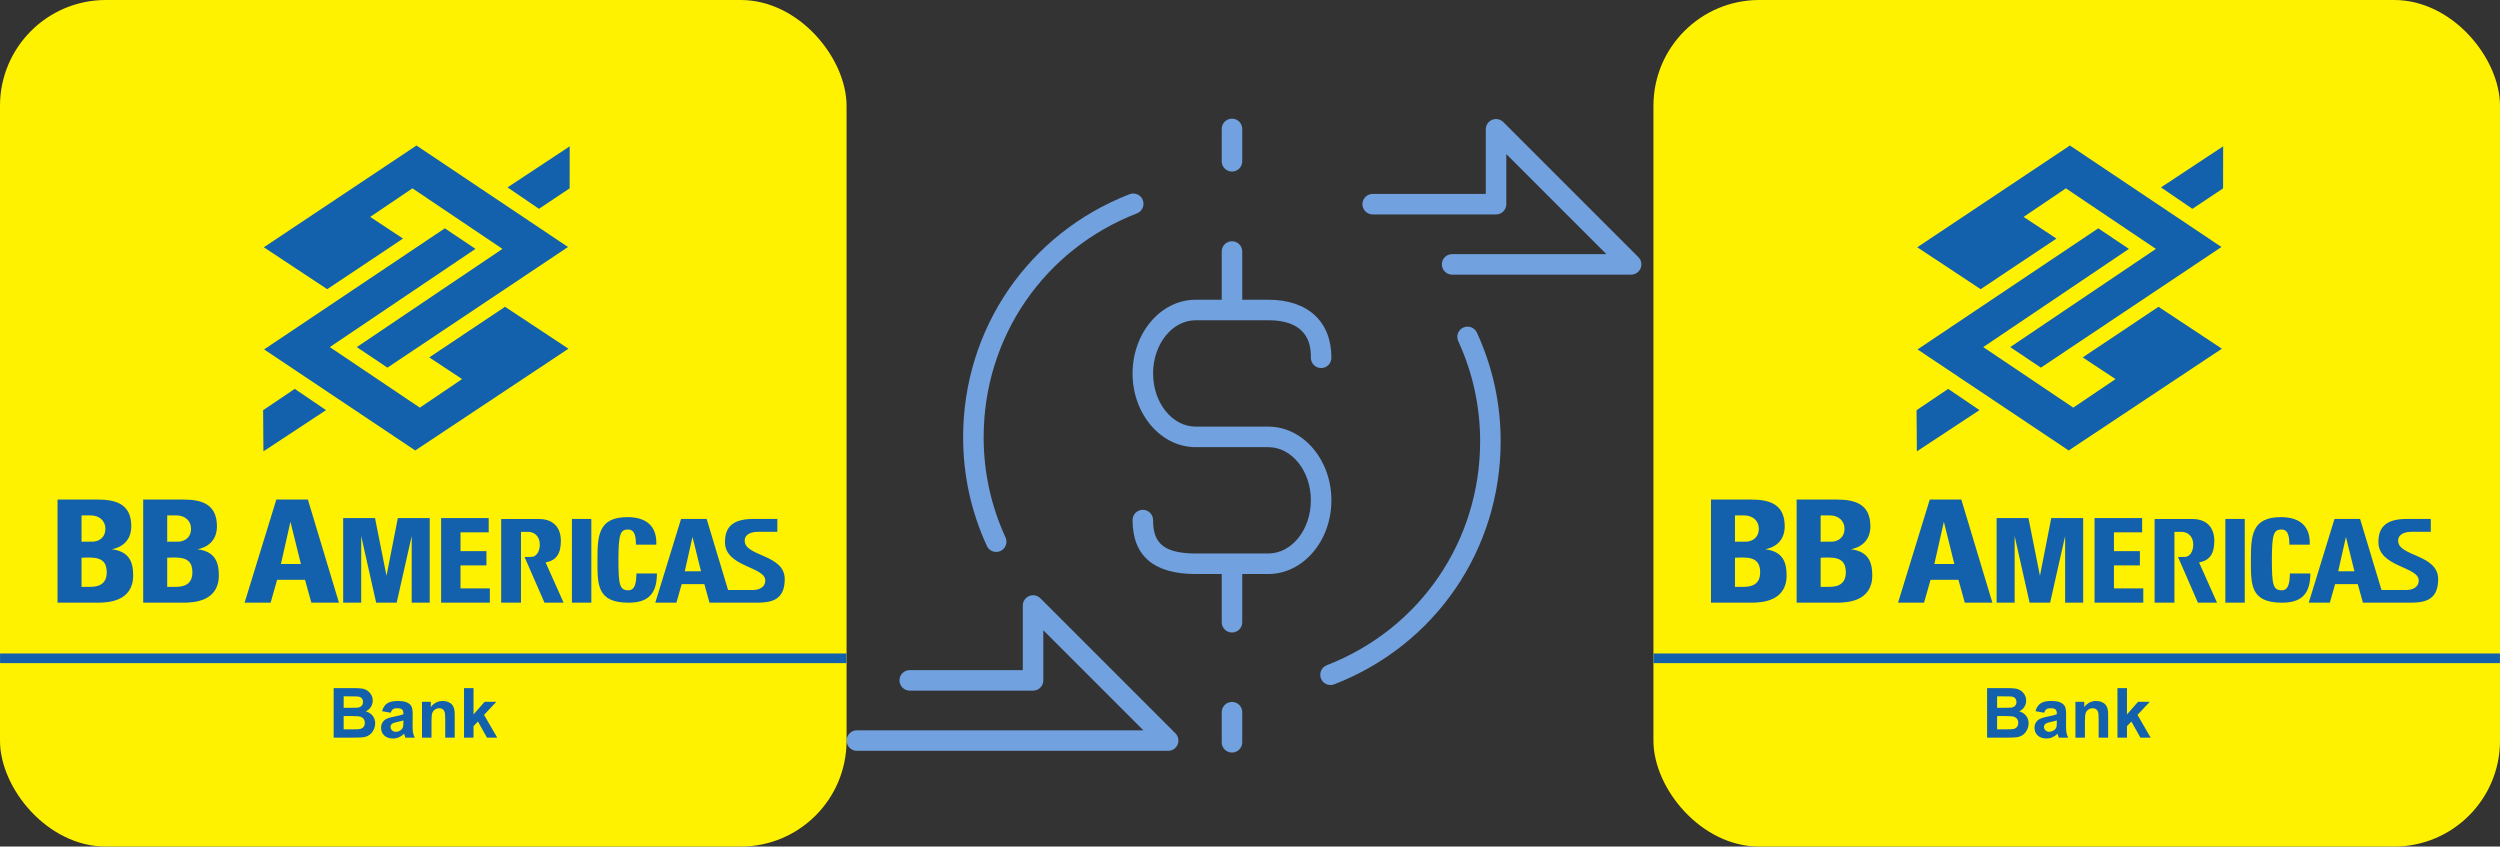 <?xml version="1.0" encoding="UTF-8"?> <svg xmlns="http://www.w3.org/2000/svg" xmlns:xlink="http://www.w3.org/1999/xlink" width="189px" height="64px" viewBox="0 0 189 64"><rect x="0" y="0" width="189" height="64" fill="#333333" stroke="none"/><!-- Generator: Sketch 47.1 (45422) - http://www.bohemiancoding.com/sketch --><title>Group 7</title><desc>Created with Sketch.</desc><defs></defs><g id="Page-1" stroke="none" stroke-width="1" fill="none" fill-rule="evenodd"><g id="learn-more-send-transfers-en" transform="translate(-751, -910)"><g id="Group-7" transform="translate(751, 910)"><g id="Page-1-Copy-4" transform="translate(64, 8)" fill="#71A1DF"><path d="M31.884,24.252 L26.392,24.252 C24.617,24.252 23.174,22.449 23.174,20.232 C23.174,18.015 24.617,16.212 26.392,16.212 L31.884,16.212 C35.102,16.212 35.102,18.347 35.102,19.048 C35.102,19.477 35.449,19.824 35.878,19.824 C36.306,19.824 36.654,19.477 36.654,19.048 C36.654,16.3 34.871,14.66 31.884,14.66 L29.914,14.66 L29.914,11.014 C29.914,10.585 29.567,10.238 29.138,10.238 C28.709,10.238 28.362,10.585 28.362,11.014 L28.362,14.66 L26.392,14.66 C23.762,14.66 21.622,17.16 21.622,20.232 C21.622,23.304 23.762,25.804 26.392,25.804 L31.884,25.804 C33.658,25.804 35.102,27.607 35.102,29.824 C35.102,32.04 33.658,33.844 31.884,33.844 L26.392,33.844 C23.721,33.844 23.174,32.834 23.174,31.318 C23.174,30.889 22.826,30.542 22.398,30.542 C21.97,30.542 21.622,30.889 21.622,31.318 C21.622,34.024 23.227,35.396 26.392,35.396 L28.362,35.396 L28.362,39.042 C28.362,39.47 28.709,39.818 29.138,39.818 C29.567,39.818 29.914,39.47 29.914,39.042 L29.914,35.396 L31.884,35.396 C34.514,35.396 36.654,32.896 36.654,29.824 C36.654,26.752 34.514,24.252 31.884,24.252" id="Fill-1"></path><path d="M11.314,33.727 C11.422,33.727 11.532,33.704 11.637,33.656 C12.027,33.477 12.197,33.016 12.018,32.627 C10.92,30.238 10.364,27.691 10.364,25.057 C10.364,17.507 14.914,10.863 21.955,8.13 C22.354,7.975 22.552,7.525 22.397,7.126 C22.242,6.726 21.792,6.528 21.393,6.683 C13.751,9.649 8.812,16.862 8.812,25.057 C8.812,27.917 9.416,30.682 10.608,33.275 C10.739,33.559 11.02,33.727 11.314,33.727" id="Fill-3"></path><path d="M46.625,16.763 C46.235,16.942 46.064,17.402 46.244,17.792 C47.342,20.18 47.898,22.727 47.898,25.362 C47.898,32.912 43.348,39.556 36.307,42.289 C35.908,42.444 35.709,42.893 35.864,43.293 C35.984,43.6 36.277,43.788 36.588,43.788 C36.681,43.788 36.776,43.771 36.868,43.735 C44.511,40.769 49.45,33.557 49.45,25.362 C49.45,22.502 48.845,19.736 47.653,17.144 C47.475,16.755 47.015,16.583 46.625,16.763" id="Fill-5"></path><path d="M59.861,11.439 L49.649,1.227 C49.428,1.006 49.095,0.939 48.803,1.059 C48.514,1.179 48.325,1.462 48.325,1.776 L48.325,6.66 L39.776,6.66 C39.347,6.66 39,7.007 39,7.436 C39,7.864 39.347,8.212 39.776,8.212 L49.1,8.212 C49.529,8.212 49.876,7.864 49.876,7.436 L49.876,3.649 L57.439,11.212 L45.779,11.212 C45.351,11.212 45.004,11.559 45.004,11.988 C45.004,12.416 45.351,12.763 45.779,12.763 L59.312,12.763 C59.626,12.763 59.909,12.574 60.029,12.284 C60.149,11.994 60.083,11.661 59.861,11.439" id="Fill-7"></path><path d="M14.649,37.227 C14.428,37.006 14.095,36.939 13.803,37.059 C13.514,37.179 13.325,37.462 13.325,37.776 L13.325,42.66 L4.776,42.66 C4.347,42.66 4,43.007 4,43.436 C4,43.864 4.347,44.212 4.776,44.212 L14.1,44.212 C14.529,44.212 14.876,43.864 14.876,43.436 L14.876,39.649 L22.439,47.212 L0.779,47.212 C0.351,47.212 0.004,47.559 0.004,47.988 C0.004,48.416 0.351,48.763 0.779,48.763 L24.312,48.763 C24.626,48.763 24.909,48.574 25.029,48.284 C25.149,47.994 25.083,47.661 24.861,47.439 L14.649,37.227 Z" id="Fill-7-Copy"></path><path d="M29.138,4.971 C29.567,4.971 29.914,4.623 29.914,4.195 L29.914,1.746 C29.914,1.318 29.567,0.97 29.138,0.97 C28.709,0.97 28.362,1.318 28.362,1.746 L28.362,4.195 C28.362,4.623 28.709,4.971 29.138,4.971" id="Fill-10"></path><path d="M29.138,45.066 C28.709,45.066 28.362,45.413 28.362,45.842 L28.362,48.118 C28.362,48.546 28.709,48.894 29.138,48.894 C29.567,48.894 29.914,48.546 29.914,48.118 L29.914,45.842 C29.914,45.413 29.567,45.066 29.138,45.066" id="Fill-14"></path></g><g id="Group-5-Copy"><rect id="Rectangle-5" fill="#FFF200" x="0" y="0" width="64" height="64" rx="8"></rect><path d="M0.004,50.132 L63.996,50.132 L63.996,49.404 L0.004,49.404 L0.004,50.132 Z M24.648,31.005 L22.283,29.399 L19.892,31.009 L19.915,34.123 L24.648,31.005 Z M30.468,18.036 L27.985,16.397 L31.181,14.239 L37.985,18.816 L26.973,26.241 L29.291,27.794 L42.941,18.673 L31.485,11 L19.945,18.694 L24.738,21.862 L30.468,18.036 Z M30.495,54.608 C30.495,54.78 30.485,54.897 30.467,54.958 C30.439,55.052 30.382,55.131 30.295,55.196 C30.178,55.281 30.054,55.324 29.925,55.324 C29.809,55.324 29.713,55.287 29.639,55.214 C29.564,55.141 29.526,55.054 29.526,54.953 C29.526,54.851 29.573,54.767 29.667,54.7 C29.728,54.659 29.858,54.618 30.058,54.575 C30.257,54.532 30.403,54.496 30.495,54.465 L30.495,54.608 Z M31.192,54.877 L31.2,54.038 C31.2,53.726 31.168,53.512 31.104,53.395 C31.04,53.279 30.93,53.182 30.773,53.107 C30.617,53.031 30.378,52.993 30.058,52.993 C29.705,52.993 29.439,53.056 29.26,53.182 C29.081,53.308 28.955,53.502 28.882,53.765 L29.534,53.882 C29.578,53.756 29.636,53.668 29.707,53.618 C29.779,53.567 29.879,53.542 30.007,53.542 C30.196,53.542 30.324,53.572 30.393,53.631 C30.461,53.689 30.495,53.788 30.495,53.926 L30.495,53.997 C30.365,54.052 30.133,54.111 29.797,54.174 C29.548,54.221 29.358,54.277 29.226,54.341 C29.094,54.405 28.991,54.497 28.918,54.617 C28.844,54.737 28.808,54.874 28.808,55.027 C28.808,55.259 28.888,55.451 29.049,55.603 C29.21,55.754 29.431,55.83 29.71,55.83 C29.868,55.83 30.018,55.8 30.157,55.741 C30.297,55.681 30.428,55.591 30.551,55.472 C30.556,55.486 30.565,55.514 30.577,55.557 C30.604,55.65 30.627,55.721 30.646,55.769 L31.356,55.769 C31.293,55.639 31.25,55.518 31.227,55.404 C31.204,55.291 31.192,55.115 31.192,54.877 L31.192,54.877 Z M36.946,40.246 L36.946,39.164 L33.348,39.164 L33.348,45.563 L37.033,45.563 L37.033,44.485 L34.815,44.485 L34.815,42.743 L36.775,42.743 L36.775,41.665 L34.815,41.665 L34.815,40.246 L36.946,40.246 Z M34.197,53.297 C34.13,53.208 34.031,53.135 33.9,53.078 C33.768,53.021 33.624,52.993 33.465,52.993 C33.105,52.993 32.807,53.146 32.57,53.453 L32.57,53.054 L31.903,53.054 L31.903,55.769 L32.621,55.769 L32.621,54.539 C32.621,54.236 32.64,54.028 32.676,53.915 C32.713,53.803 32.781,53.713 32.88,53.645 C32.978,53.576 33.09,53.542 33.214,53.542 C33.312,53.542 33.395,53.566 33.464,53.614 C33.533,53.662 33.583,53.728 33.613,53.815 C33.644,53.901 33.659,54.09 33.659,54.383 L33.659,55.769 L34.377,55.769 L34.377,54.082 C34.377,53.872 34.364,53.711 34.338,53.599 C34.311,53.486 34.265,53.385 34.197,53.297 L34.197,53.297 Z M37.524,53.054 L36.64,53.054 L35.799,54.01 L35.799,52.021 L35.08,52.021 L35.08,55.769 L35.799,55.769 L35.799,54.9 L36.134,54.549 L36.816,55.769 L37.591,55.769 L36.596,54.046 L37.524,53.054 Z M38.181,23.193 L32.452,27.02 L34.934,28.659 L31.739,30.817 L24.934,26.24 L35.946,18.815 L33.628,17.261 L19.966,26.416 L31.393,34.056 L42.975,26.362 L38.181,23.193 Z M27.475,54.965 C27.404,55.044 27.312,55.094 27.2,55.114 C27.127,55.13 26.954,55.137 26.681,55.137 L25.981,55.137 L25.981,54.135 L26.592,54.135 C26.936,54.135 27.159,54.153 27.263,54.189 C27.366,54.225 27.444,54.282 27.499,54.36 C27.554,54.439 27.581,54.534 27.581,54.647 C27.581,54.779 27.546,54.885 27.475,54.965 L27.475,54.965 Z M25.981,52.645 L26.415,52.645 C26.771,52.645 26.987,52.649 27.062,52.658 C27.188,52.673 27.283,52.717 27.347,52.79 C27.411,52.862 27.443,52.956 27.443,53.072 C27.443,53.193 27.406,53.291 27.332,53.365 C27.258,53.439 27.156,53.484 27.026,53.499 C26.955,53.507 26.771,53.512 26.477,53.512 L25.981,53.512 L25.981,52.645 Z M27.653,53.778 C27.814,53.704 27.942,53.594 28.037,53.448 C28.132,53.301 28.179,53.14 28.179,52.965 C28.179,52.803 28.141,52.657 28.064,52.526 C27.987,52.396 27.891,52.291 27.776,52.213 C27.661,52.135 27.531,52.083 27.385,52.059 C27.24,52.034 27.019,52.021 26.722,52.021 L25.224,52.021 L25.224,55.769 L26.5,55.769 C26.982,55.765 27.286,55.757 27.412,55.743 C27.613,55.721 27.782,55.662 27.92,55.566 C28.057,55.469 28.165,55.34 28.244,55.179 C28.323,55.018 28.363,54.853 28.363,54.682 C28.363,54.466 28.302,54.278 28.179,54.117 C28.056,53.957 27.881,53.844 27.653,53.778 L27.653,53.778 Z M43.065,14.24 L43.07,11.062 L38.369,14.166 L40.743,15.787 L43.065,14.24 Z M40.117,42.104 L39.657,42.11 L41.163,45.563 L42.608,45.563 L41.249,42.52 C42.073,42.367 42.4,41.847 42.402,40.893 C42.405,39.816 41.76,39.238 40.759,39.238 L37.888,39.238 L37.888,45.563 L39.387,45.563 L39.387,40.21 L39.936,40.21 C40.402,40.21 40.809,40.549 40.809,41.172 C40.809,41.698 40.544,42.131 40.117,42.104 L40.117,42.104 Z M12.641,44.365 L12.641,42.163 L13.034,42.151 L13.286,42.151 C14.242,42.151 14.545,42.572 14.545,43.263 C14.545,44.354 13.638,44.365 13.235,44.365 L12.641,44.365 Z M12.641,38.966 L13.348,38.966 C13.991,38.966 14.443,39.386 14.443,39.959 C14.443,40.714 13.865,40.952 13.449,40.952 L12.787,40.952 L12.641,40.959 L12.641,38.966 Z M16.544,43.5 C16.544,42.432 16.209,41.686 14.926,41.524 C15.909,41.33 16.401,40.683 16.401,39.786 C16.401,38.123 15.262,37.767 13.883,37.767 L10.826,37.767 L10.826,45.563 L13.871,45.563 C14.639,45.563 16.544,45.477 16.544,43.5 L16.544,43.5 Z M6.165,44.365 L6.165,42.163 L6.558,42.151 L6.81,42.151 C7.766,42.151 8.069,42.572 8.069,43.263 C8.069,44.354 7.162,44.365 6.759,44.365 L6.165,44.365 Z M6.165,38.966 L6.872,38.966 C7.515,38.966 7.967,39.386 7.967,39.959 C7.967,40.714 7.389,40.952 6.973,40.952 L6.311,40.952 L6.165,40.959 L6.165,38.966 Z M10.068,43.5 C10.068,42.432 9.733,41.686 8.45,41.524 C9.434,41.33 9.925,40.683 9.925,39.786 C9.925,38.123 8.786,37.767 7.408,37.767 L4.35,37.767 L4.35,45.563 L7.395,45.563 C8.163,45.563 10.068,45.477 10.068,43.5 L10.068,43.5 Z M32.488,45.563 L32.488,39.164 L30.076,39.164 L29.22,43.529 L28.351,39.164 L25.944,39.164 L25.944,45.563 L27.307,45.563 L27.307,40.525 L28.438,45.563 L29.989,45.563 L31.124,40.525 L31.124,45.563 L32.488,45.563 Z M43.236,45.563 L44.704,45.563 L44.704,39.233 L43.236,39.233 L43.236,45.563 Z M52.353,40.597 L52.995,43.186 L51.769,43.186 L52.353,40.597 Z M51.136,45.563 L51.535,44.16 L53.248,44.16 L53.638,45.563 L55.331,45.563 L55.331,45.562 L57.186,45.563 C58.25,45.563 59.326,45.421 59.326,43.783 C59.326,41.893 56.299,42.081 56.299,40.88 C56.299,40.36 56.843,40.206 57.296,40.206 L58.768,40.206 L58.768,39.233 L56.929,39.233 C55.229,39.233 54.808,39.997 54.808,40.987 C54.808,42.871 57.856,42.826 57.856,43.885 C57.856,44.393 57.396,44.604 56.925,44.604 L55.042,44.603 L53.424,39.233 L51.487,39.233 L49.54,45.563 L51.136,45.563 Z M21.957,39.447 L22.748,42.636 L21.238,42.636 L21.957,39.447 Z M20.95,43.835 L23.059,43.835 L23.539,45.563 L25.625,45.563 L23.276,37.767 L20.89,37.767 L18.492,45.563 L20.458,45.563 L20.95,43.835 Z M47.509,45.563 C48.869,45.563 49.664,45.025 49.664,43.352 L48.117,43.352 C48.097,43.846 48.089,44.626 47.509,44.626 C46.85,44.626 46.754,44.23 46.754,42.329 C46.754,40.362 46.905,40.031 47.478,40.031 C47.892,40.031 48.077,40.343 48.077,41.176 L49.616,41.176 C49.673,39.831 48.924,39.095 47.441,39.095 C45.232,39.095 45.168,40.493 45.168,42.329 C45.168,44.174 45.112,45.563 47.509,45.563 L47.509,45.563 Z" id="Page-1" fill="#1361AC"></path></g><g id="Group-5-Copy-2" transform="translate(125, 0)"><rect id="Rectangle-5" fill="#FFF200" x="0" y="0" width="64" height="64" rx="8"></rect><path d="M0.004,50.132 L63.996,50.132 L63.996,49.404 L0.004,49.404 L0.004,50.132 Z M24.648,31.005 L22.283,29.399 L19.892,31.009 L19.915,34.123 L24.648,31.005 Z M30.468,18.036 L27.985,16.397 L31.181,14.239 L37.985,18.816 L26.973,26.241 L29.291,27.794 L42.941,18.673 L31.485,11 L19.945,18.694 L24.738,21.862 L30.468,18.036 Z M30.495,54.608 C30.495,54.78 30.485,54.897 30.467,54.958 C30.439,55.052 30.382,55.131 30.295,55.196 C30.178,55.281 30.054,55.324 29.925,55.324 C29.809,55.324 29.713,55.287 29.639,55.214 C29.564,55.141 29.526,55.054 29.526,54.953 C29.526,54.851 29.573,54.767 29.667,54.7 C29.728,54.659 29.858,54.618 30.058,54.575 C30.257,54.532 30.403,54.496 30.495,54.465 L30.495,54.608 Z M31.192,54.877 L31.2,54.038 C31.2,53.726 31.168,53.512 31.104,53.395 C31.04,53.279 30.93,53.182 30.773,53.107 C30.617,53.031 30.378,52.993 30.058,52.993 C29.705,52.993 29.439,53.056 29.26,53.182 C29.081,53.308 28.955,53.502 28.882,53.765 L29.534,53.882 C29.578,53.756 29.636,53.668 29.707,53.618 C29.779,53.567 29.879,53.542 30.007,53.542 C30.196,53.542 30.324,53.572 30.393,53.631 C30.461,53.689 30.495,53.788 30.495,53.926 L30.495,53.997 C30.365,54.052 30.133,54.111 29.797,54.174 C29.548,54.221 29.358,54.277 29.226,54.341 C29.094,54.405 28.991,54.497 28.918,54.617 C28.844,54.737 28.808,54.874 28.808,55.027 C28.808,55.259 28.888,55.451 29.049,55.603 C29.21,55.754 29.431,55.83 29.71,55.83 C29.868,55.83 30.018,55.8 30.157,55.741 C30.297,55.681 30.428,55.591 30.551,55.472 C30.556,55.486 30.565,55.514 30.577,55.557 C30.604,55.65 30.627,55.721 30.646,55.769 L31.356,55.769 C31.293,55.639 31.25,55.518 31.227,55.404 C31.204,55.291 31.192,55.115 31.192,54.877 L31.192,54.877 Z M36.946,40.246 L36.946,39.164 L33.348,39.164 L33.348,45.563 L37.033,45.563 L37.033,44.485 L34.815,44.485 L34.815,42.743 L36.775,42.743 L36.775,41.665 L34.815,41.665 L34.815,40.246 L36.946,40.246 Z M34.197,53.297 C34.13,53.208 34.031,53.135 33.9,53.078 C33.768,53.021 33.624,52.993 33.465,52.993 C33.105,52.993 32.807,53.146 32.57,53.453 L32.57,53.054 L31.903,53.054 L31.903,55.769 L32.621,55.769 L32.621,54.539 C32.621,54.236 32.64,54.028 32.676,53.915 C32.713,53.803 32.781,53.713 32.88,53.645 C32.978,53.576 33.09,53.542 33.214,53.542 C33.312,53.542 33.395,53.566 33.464,53.614 C33.533,53.662 33.583,53.728 33.613,53.815 C33.644,53.901 33.659,54.09 33.659,54.383 L33.659,55.769 L34.377,55.769 L34.377,54.082 C34.377,53.872 34.364,53.711 34.338,53.599 C34.311,53.486 34.265,53.385 34.197,53.297 L34.197,53.297 Z M37.524,53.054 L36.64,53.054 L35.799,54.01 L35.799,52.021 L35.08,52.021 L35.08,55.769 L35.799,55.769 L35.799,54.9 L36.134,54.549 L36.816,55.769 L37.591,55.769 L36.596,54.046 L37.524,53.054 Z M38.181,23.193 L32.452,27.02 L34.934,28.659 L31.739,30.817 L24.934,26.24 L35.946,18.815 L33.628,17.261 L19.966,26.416 L31.393,34.056 L42.975,26.362 L38.181,23.193 Z M27.475,54.965 C27.404,55.044 27.312,55.094 27.2,55.114 C27.127,55.13 26.954,55.137 26.681,55.137 L25.981,55.137 L25.981,54.135 L26.592,54.135 C26.936,54.135 27.159,54.153 27.263,54.189 C27.366,54.225 27.444,54.282 27.499,54.36 C27.554,54.439 27.581,54.534 27.581,54.647 C27.581,54.779 27.546,54.885 27.475,54.965 L27.475,54.965 Z M25.981,52.645 L26.415,52.645 C26.771,52.645 26.987,52.649 27.062,52.658 C27.188,52.673 27.283,52.717 27.347,52.79 C27.411,52.862 27.443,52.956 27.443,53.072 C27.443,53.193 27.406,53.291 27.332,53.365 C27.258,53.439 27.156,53.484 27.026,53.499 C26.955,53.507 26.771,53.512 26.477,53.512 L25.981,53.512 L25.981,52.645 Z M27.653,53.778 C27.814,53.704 27.942,53.594 28.037,53.448 C28.132,53.301 28.179,53.14 28.179,52.965 C28.179,52.803 28.141,52.657 28.064,52.526 C27.987,52.396 27.891,52.291 27.776,52.213 C27.661,52.135 27.531,52.083 27.385,52.059 C27.24,52.034 27.019,52.021 26.722,52.021 L25.224,52.021 L25.224,55.769 L26.5,55.769 C26.982,55.765 27.286,55.757 27.412,55.743 C27.613,55.721 27.782,55.662 27.92,55.566 C28.057,55.469 28.165,55.34 28.244,55.179 C28.323,55.018 28.363,54.853 28.363,54.682 C28.363,54.466 28.302,54.278 28.179,54.117 C28.056,53.957 27.881,53.844 27.653,53.778 L27.653,53.778 Z M43.065,14.24 L43.07,11.062 L38.369,14.166 L40.743,15.787 L43.065,14.24 Z M40.117,42.104 L39.657,42.11 L41.163,45.563 L42.608,45.563 L41.249,42.52 C42.073,42.367 42.4,41.847 42.402,40.893 C42.405,39.816 41.76,39.238 40.759,39.238 L37.888,39.238 L37.888,45.563 L39.387,45.563 L39.387,40.21 L39.936,40.21 C40.402,40.21 40.809,40.549 40.809,41.172 C40.809,41.698 40.544,42.131 40.117,42.104 L40.117,42.104 Z M12.641,44.365 L12.641,42.163 L13.034,42.151 L13.286,42.151 C14.242,42.151 14.545,42.572 14.545,43.263 C14.545,44.354 13.638,44.365 13.235,44.365 L12.641,44.365 Z M12.641,38.966 L13.348,38.966 C13.991,38.966 14.443,39.386 14.443,39.959 C14.443,40.714 13.865,40.952 13.449,40.952 L12.787,40.952 L12.641,40.959 L12.641,38.966 Z M16.544,43.5 C16.544,42.432 16.209,41.686 14.926,41.524 C15.909,41.33 16.401,40.683 16.401,39.786 C16.401,38.123 15.262,37.767 13.883,37.767 L10.826,37.767 L10.826,45.563 L13.871,45.563 C14.639,45.563 16.544,45.477 16.544,43.5 L16.544,43.5 Z M6.165,44.365 L6.165,42.163 L6.558,42.151 L6.81,42.151 C7.766,42.151 8.069,42.572 8.069,43.263 C8.069,44.354 7.162,44.365 6.759,44.365 L6.165,44.365 Z M6.165,38.966 L6.872,38.966 C7.515,38.966 7.967,39.386 7.967,39.959 C7.967,40.714 7.389,40.952 6.973,40.952 L6.311,40.952 L6.165,40.959 L6.165,38.966 Z M10.068,43.5 C10.068,42.432 9.733,41.686 8.45,41.524 C9.434,41.33 9.925,40.683 9.925,39.786 C9.925,38.123 8.786,37.767 7.408,37.767 L4.35,37.767 L4.35,45.563 L7.395,45.563 C8.163,45.563 10.068,45.477 10.068,43.5 L10.068,43.5 Z M32.488,45.563 L32.488,39.164 L30.076,39.164 L29.22,43.529 L28.351,39.164 L25.944,39.164 L25.944,45.563 L27.307,45.563 L27.307,40.525 L28.438,45.563 L29.989,45.563 L31.124,40.525 L31.124,45.563 L32.488,45.563 Z M43.236,45.563 L44.704,45.563 L44.704,39.233 L43.236,39.233 L43.236,45.563 Z M52.353,40.597 L52.995,43.186 L51.769,43.186 L52.353,40.597 Z M51.136,45.563 L51.535,44.16 L53.248,44.16 L53.638,45.563 L55.331,45.563 L55.331,45.562 L57.186,45.563 C58.25,45.563 59.326,45.421 59.326,43.783 C59.326,41.893 56.299,42.081 56.299,40.88 C56.299,40.36 56.843,40.206 57.296,40.206 L58.768,40.206 L58.768,39.233 L56.929,39.233 C55.229,39.233 54.808,39.997 54.808,40.987 C54.808,42.871 57.856,42.826 57.856,43.885 C57.856,44.393 57.396,44.604 56.925,44.604 L55.042,44.603 L53.424,39.233 L51.487,39.233 L49.54,45.563 L51.136,45.563 Z M21.957,39.447 L22.748,42.636 L21.238,42.636 L21.957,39.447 Z M20.95,43.835 L23.059,43.835 L23.539,45.563 L25.625,45.563 L23.276,37.767 L20.89,37.767 L18.492,45.563 L20.458,45.563 L20.95,43.835 Z M47.509,45.563 C48.869,45.563 49.664,45.025 49.664,43.352 L48.117,43.352 C48.097,43.846 48.089,44.626 47.509,44.626 C46.85,44.626 46.754,44.23 46.754,42.329 C46.754,40.362 46.905,40.031 47.478,40.031 C47.892,40.031 48.077,40.343 48.077,41.176 L49.616,41.176 C49.673,39.831 48.924,39.095 47.441,39.095 C45.232,39.095 45.168,40.493 45.168,42.329 C45.168,44.174 45.112,45.563 47.509,45.563 L47.509,45.563 Z" id="Page-1" fill="#1361AC"></path></g></g></g></g></svg> 